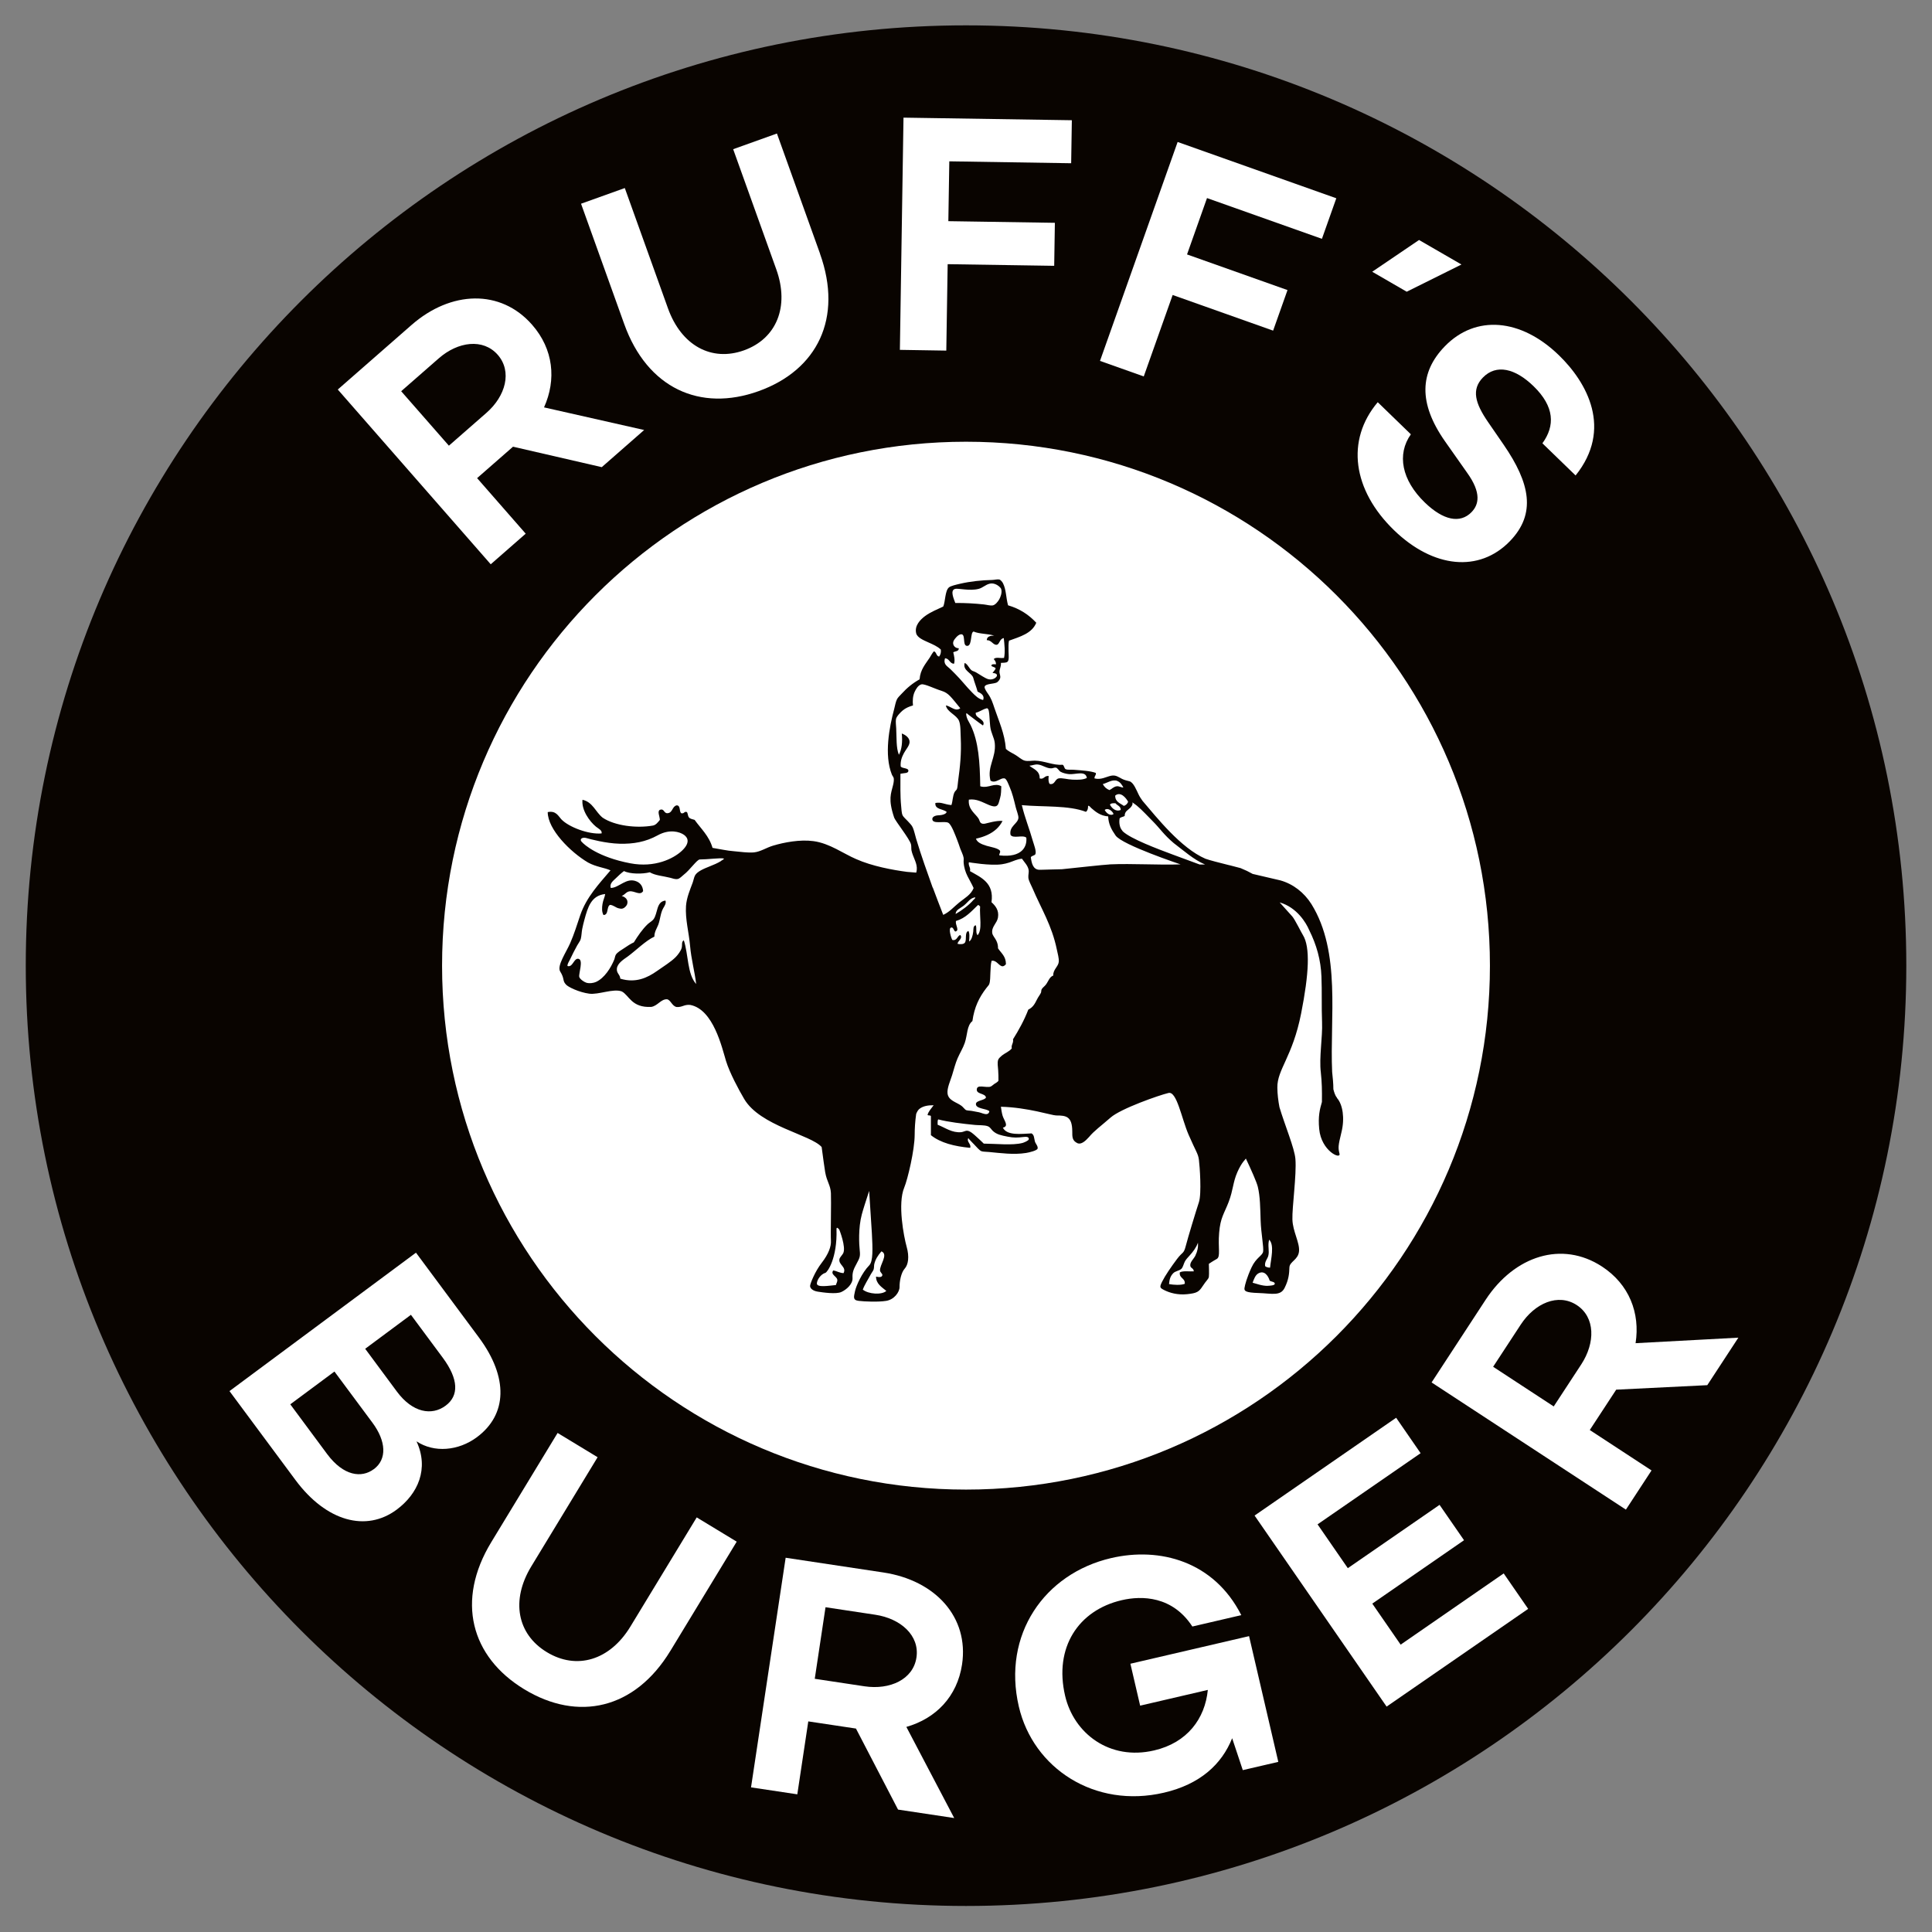 <?xml version="1.0" encoding="UTF-8"?>
<svg id="Ebene_1" data-name="Ebene 1" xmlns="http://www.w3.org/2000/svg" viewBox="0 0 283.46 283.46">
  <rect x="0" y="0" width="283.46" height="283.46" fill="#808080" stroke="none"/>
  <defs>
    <style>
      .cls-1 {
        fill: #090400;
      }

      .cls-2 {
        fill: #fff;
      }
    </style>
  </defs>
  <g>
    <path class="cls-1" d="M141.73,3.72c76.19,0,137.96,61.76,137.96,137.96s-61.76,137.96-137.96,137.96S3.78,217.87,3.78,141.68,65.54,3.72,141.73,3.72"/>
    <path class="cls-2" d="M141.73,64.81c42.46,0,76.87,34.42,76.87,76.87s-34.42,76.87-76.87,76.87-76.87-34.42-76.87-76.87,34.42-76.87,76.87-76.87"/>
    <path class="cls-2" d="M58.19,221.5c-4.47,3.31-10.31,1.74-14.83-4.34l-9.69-13.06,27.36-20.31,9.24,12.45c4.36,5.88,4.15,11.32-.31,14.63-2.7,2-6.26,2.32-8.85.6,1.86,4.02.22,7.7-2.92,10.03M54.84,215.56c1.97-1.46,1.82-4.11-.2-6.83l-5.57-7.5-6.48,4.81,5.41,7.3c2.41,3.24,5.06,3.54,6.83,2.22M60.3,192.9l-6.72,4.99,4.66,6.29c2.29,3.08,5.09,3.58,7.14,2.06,1.97-1.46,1.92-3.88-.42-7.04l-4.66-6.28Z"/>
    <path class="cls-2" d="M98.35,242.22c-5.2,8.56-13.54,10.42-21.43,5.63-7.85-4.77-10.05-13.02-4.84-21.59l9.73-16.02,5.87,3.56-9.73,16.02c-3.02,4.97-2.08,9.94,2.28,12.58,4.36,2.65,9.24,1.22,12.26-3.75l9.73-16.02,5.87,3.56-9.73,16.02Z"/>
    <path class="cls-2" d="M125.58,253.61l-6.99-1.05-1.61,10.7-6.79-1.02,5.08-33.69,14.33,2.16c7.64,1.15,12.59,6.56,11.55,13.5-.71,4.71-3.85,7.93-8.17,9.16l7.02,13.37-8.24-1.24-6.17-11.88ZM119.54,246.31l7.29,1.1c3.74.56,7.15-1,7.63-4.22.49-3.22-2.3-5.72-6.05-6.28l-7.29-1.1-1.58,10.5Z"/>
    <path class="cls-2" d="M183.26,240.05l4.29,18.45-5.21,1.21-1.56-4.68c-1.54,3.86-4.75,6.77-10.01,7.99-10.13,2.36-19.18-3.56-21.29-12.64-2.45-10.54,3.75-19.5,13.54-21.78,7.13-1.66,15.08.45,19.1,8.37l-7.18,1.67c-2.91-4.47-7.39-4.56-10.38-3.86-6.34,1.48-9.94,6.94-8.29,14.02,1.28,5.52,6.52,9.55,13.06,8.02,4.87-1.13,7.47-4.67,7.88-8.88l-9.93,2.31-1.43-6.15,17.41-4.05Z"/>
    <polygon class="cls-2" points="193.31 223.65 197.75 230.08 211.21 220.79 214.8 225.98 201.34 235.28 205.5 241.3 220.62 230.85 224.21 236.05 203.44 250.39 184.07 222.36 204.84 208.01 208.43 213.21 193.31 223.65"/>
    <path class="cls-2" d="M237.12,203.9l-3.87,5.91,9.06,5.93-3.76,5.75-28.51-18.66,7.93-12.13c4.23-6.46,11.21-8.71,17.08-4.87,3.98,2.61,5.61,6.81,4.92,11.24l15.08-.81-4.56,6.97-13.37.66ZM227.96,206.35l4.04-6.17c2.07-3.17,2.07-6.91-.66-8.7-2.73-1.78-6.16-.29-8.23,2.88l-4.04,6.17,8.89,5.82Z"/>
    <path class="cls-1" d="M196.14,161.03c-.25-.28-.41-.82-.51-1.22,0-.85-.09-1.69-.18-2.54-.36-7.86,1.34-17.56-3.04-24.62-1.07-1.7-2.68-2.95-4.55-3.48-.68-.17-3.34-.78-4.07-.95-.55-.31-1.08-.57-1.77-.85-.11-.04-.74-.2-1.53-.4-.08-.02-.17-.04-.26-.06-1.24-.31-2.78-.7-3.38-.92-3.6-1.57-7.09-6-9.22-8.49-.23-.32-.44-.64-.58-.94-.29-.59-.74-1.77-1.33-1.93-.36-.09-.72-.17-1.09-.35-.55-.28-.93-.62-1.65-.46-.75.17-1.43.62-2.39.39-.05-.39.28-.46.18-.81-.8-.3-2.06-.37-3.23-.46-.39-.03-.9.03-1.16-.07-.27-.11-.22-.57-.49-.67-1.36.12-2.64-.58-4.07-.6-.49,0-1,.12-1.47,0-.45-.11-.98-.62-1.44-.88-.5-.28-.99-.52-1.33-.84-.17-2.27-1.05-4.11-1.68-6-.28-.83-.45-1.39-.95-2.1-.16-.22-.55-.79-.49-1.02.11-.47,1.31-.39,1.79-.63.17-.09.45-.42.49-.63.08-.37-.1-.63-.1-.91-.01-.44.26-.78.21-1.33.31-.04.78.02.98-.18.25-.23.15-.99.14-1.54-.01-.62-.02-1.18.07-1.54,1.62-.59,3.36-1.06,4-2.63-1.08-1.16-2.41-2.06-4.14-2.56-.32-1.17-.26-2.26-.74-3.23-.08-.16-.34-.52-.56-.56-.3-.05-.68.06-1.02.07-1.56.03-3.23.21-4.74.56-.55.13-1.35.31-1.61.53-.59.48-.52,2.08-.84,2.81-.88.42-1.86.8-2.67,1.4-.68.51-1.58,1.4-1.3,2.53.16.64,1.11,1.02,1.72,1.3.73.33,1.41.61,1.9,1.09.05.47-.07.77-.25,1.02-.45-.06-.37-.66-.77-.77-.27.29-.42.63-.63.95-.59.9-1.37,1.73-1.47,3.16-.99.55-1.84,1.24-2.63,2.11-.25.27-.58.57-.7.84-.19.4-.27.91-.39,1.37-.73,2.72-1.5,6.76-.35,9.65.07.18.26.38.28.56.04.3-.03.72-.11,1.02-.28,1.19-.75,2,.16,4.71.18.55,2.29,3.15,2.48,3.96.07.31.02.61.07.88.05.25.12.46.21.7.26.74.78,1.56.49,2.56-.03-.01-.8-.07-1.35-.11-2.07-.27-5.13-.83-7.48-1.88-1.82-.77-3.87-2.31-6.25-2.63-1.98-.27-4.31.18-5.92.66-.98.29-1.84.89-2.8.99-.88.09-2-.09-2.96-.17-1.01-.07-2.1-.33-3.13-.49-.5-1.75-1.69-2.8-2.63-4.11-.28-.1-.66-.13-.84-.37-.18-.24-.15-.68-.31-.78-.38-.15-.36.3-.82.17-.32-.28-.06-1.15-.66-1.15-.68.15-.57,1.08-1.32,1.15-.61.06-.46-.74-1.15-.49-.41.23,0,.97,0,1.48-.3.36-.56.72-.99.82-2.44.44-5.64.03-7.4-1.15-1.04-.82-1.44-2.29-2.96-2.63-.17,1.51,1.04,3.18,1.98,3.95.34.28.95.54.82.99-1.93.17-4.79-.94-5.86-2.03-.49-.5-.8-1.35-2.04-1.1,0,2.53,3.32,5.87,5.92,7.4,1.21.66,2.4.74,3.29,1.15-1.66,1.96-3.52,3.9-4.44,6.58-.47,1.38-.89,2.77-1.48,4.11-.59,1.34-1.93,3.27-1.48,4.11.7,1.11.32,1.35.84,1.92.28.38,1.98,1.18,3.44,1.37,1.38.18,3.51-.79,4.77-.33,1.08.54,1.42,2.43,4.34,2.27.92-.15,1.39-1.13,2.28-1.12.56.06.74,1.01,1.44,1.14.86.04,1.07-.39,1.98-.31,3.41.64,4.67,6.29,5.26,8.23.54,1.74,1.84,4.17,2.66,5.56,2.33,3.98,9.77,5.24,11.37,7.06.21,1.59.42,3.11.52,3.7.25,1.41.78,1.88.84,3.06.06,1.18-.06,6.12,0,6.97.06.85-.35,1.97-1.35,3.26-1,1.29-1.65,2.97-1.7,3.33-.06.37.35.78,1.12.9.76.12,2.7.4,3.46.05.76-.35,1.69-1.17,1.64-2.05-.05-.88.19-1.35.61-2.13.42-.79.55-1.02.45-1.9-.1-.89-.23-3.32.3-5.29.18-.69.61-2.02,1.08-3.46.17,2.49.34,5.15.4,6.22.12,2.26.19,4.1-.38,4.69-1.09,1.11-1.93,3.02-2.1,3.82-.16.8-.36,1.29.54,1.4.88.11,2.88.19,4.05,0,1.17-.19,1.96-1.29,1.95-2.04-.01-.83.23-2.1.75-2.68.53-.58.71-1.75.29-3.22-.41-1.47-1.35-6.3-.35-8.69.5-1.2,1.53-5.51,1.53-7.77,0-.82.06-1.93.22-3.03.14-.35.31-.63.52-.77.53-.39,1.23-.51,2.04-.5-.36.48-.78.95-.89,1.41.08.16.46,0,.49.21v2.77c1.4,1.13,3.44,1.64,5.76,1.86.19-.52-.47-.84-.32-1.33.05-.18.17.06.21.11.21.21.54.58.74.77.33.33.71.83,1.05.95.24.08.7.07,1.09.11,1.72.16,3.61.43,5.44.14.49-.08,1.59-.35,1.68-.63.11-.34-.3-.73-.39-1.05-.14-.54-.09-.94-.49-1.19-1.52.07-3.62.36-4.21-.84.94-.22.18-1.03-.04-1.75-.12-.4-.19-.9-.25-1.32,3.96.1,7.46,1.28,8.12,1.28,1.43,0,2.33.12,2.35,2.3,0,.86-.03,1.41.81,1.79.51.17,1.08-.29,1.65-.93.75-.91,1.7-1.57,3.16-2.85,1.51-1.33,7.18-3.3,8.46-3.6,1.25-.4,1.95,3.73,2.99,6.12,1.09,2.51,1.39,2.75,1.51,3.66.12.91.42,4.97,0,6.24-.42,1.27-1.6,5.14-1.92,6.39-.32,1.25-.44.81-1.29,1.94-.85,1.13-1.76,2.46-2.18,3.31-.42.85-.36.92.36,1.28.73.36,1.89.72,3.31.57,1.42-.15,1.72-.33,2.27-1.18.55-.85.84-1,.91-1.35.06-.35,0-1.92,0-1.92,0,0,.55-.38,1.15-.71.61-.33.17-1.61.36-3.84.18-2.24.73-2.79,1.4-4.54.67-1.76.61-2.85,1.27-4.36.67-1.51,1.2-1.86,1.25-2,.76,1.6,1.57,3.41,1.75,4.13.35,1.41.36,3.18.42,5,.06,1.82.48,3.94.36,4.54-.12.61-1.03.86-1.7,2.31-.67,1.45-.97,2.57-1.03,3.01-.06.44.12.68,2.06.74,1.94.06,3.2.49,3.82-.74.62-1.23.68-2.12.71-3.01.03-.88,1.29-1.1,1.41-2.37.12-1.27-.92-2.91-.97-4.67-.06-1.76.63-6.57.44-8.88-.13-1.58-1.52-4.87-2.34-7.59-.18-.94-.3-1.92-.31-2.87-.04-2.68,2.23-4.5,3.49-10.89,1.14-5.77,1.37-9.74.25-11.52-.21-.32-1.16-2.26-1.54-2.7-.34-.39-1.56-1.73-1.86-2.07,2.55.74,3.89,3.01,4.34,4.08,1.07,2.14,1.7,4.38,1.79,6.79.09,2.23,0,4.46.09,6.7.09,2.23-.45,5.15-.18,7.38.16,1.54.18,2.54.16,4.33-.31,1.07-.58,2.1-.4,3.96.3,3.24,3.2,4.54,2.98,3.63-.22-.91-.2-1.15.29-3.17.5-2.02.19-4.04-.65-4.99M85.33,123.5c-.37-.42.15-.71.71-.54.56.16,2.85.78,4.87.83,2.02.05,3.82-.26,5.58-1.23,1.75-.97,3.24-.52,3.87-.07.63.45.88,1.23-.34,2.36-1.22,1.13-3.95,2.5-7.55,1.81-4.72-.9-6.77-2.73-7.13-3.16M105.8,126.32c-.5.32-1.1.56-1.74.82-.75.3-1.77.71-2.09,1.31-.16.3-.22.73-.36,1.1-.37,1-.87,2.14-.96,3.37-.13,1.96.43,3.88.6,5.88.17,1.96.69,3.81.89,5.57-1.31-1.43-1.13-4.35-1.81-6.41-.39.23-.19.67-.32,1.13-.11.42-.55,1-.85,1.31-.73.74-1.78,1.36-2.76,2.06-1.43,1.01-3.14,1.81-5.39,1.13-.03-.62-.58-.78-.5-1.49.09-.78.98-1.33,1.6-1.77,1.2-.88,2.61-2.31,3.9-2.91,0-.71.35-1.18.57-1.74.3-.79.32-1.73.74-2.45.2-.34.45-.7.32-1.1-1.39.14-1.1,1.89-1.77,2.76-.2.26-.59.46-.85.71-.78.75-1.44,1.72-2.02,2.66-.5.23-.93.52-1.42.85-.4.27-1.02.6-1.24.99-.11.2-.13.47-.21.67-.5,1.24-1.46,2.75-2.69,3.3-.33.15-.95.26-1.42.11-.37-.12-.95-.54-1.03-.85-.12-.46.67-2.54-.14-2.66-.66-.1-.82,1.32-1.59,1.06-.02-.32.22-.64.39-.99.31-.67.66-1.34,1.03-2.02.18-.33.45-.65.53-.96.12-.46.12-.99.21-1.45.09-.46.2-.91.32-1.35.51-1.87,1-3.57,3.05-3.79-.04.42-.3.88-.39,1.45-.09.55-.12,1.15.14,1.63.8,0,.42-1.21.96-1.49.48.03.82.39,1.24.5.17.04.43.11.64.03.37-.13.6-.5.64-.64.2-.7-.34-1.06-.81-1.2.47-.16.64-.59,1.13-.67.75-.12,1.56.69,2.02-.04-.06-.76-.44-1.2-.96-1.42-1.51-.64-2.54.94-3.79.96-.21-.67.39-1.07.74-1.42.38-.38.81-.77,1.2-1.06.88.45,2.7.46,3.79.18.8.48,1.95.54,3.01.81.35.09.69.24,1.06.18.34-.06.62-.41.92-.64.88-.67,1.94-2.23,2.34-2.23,1.09,0,3.08-.26,3.51-.14.16.04-.23.25-.39.35M123.77,186.79c-.62-.02-.96-.31-1.52-.39-.45.61.54.85.6,1.38.03.26-.13.47-.21.76-.93.08-2.82.42-2.79-.24.02-.52.56-1.35,1.25-1.55.28-.08,1.76-2.11,1.63-6.39-.02-.52.41.05.41.05,0,0,1.03,2.57.57,3.47-.15.28-.5.6-.55.86-.16.84,1.07,1.13.61,2.04M126.59,189.21c.25-.71.78-1.5,1.18-2.26.13-.24.35-.5.41-.71.08-.28.04-.55.09-.76.16-.7.53-1.28,1.04-1.87h.04c1.03.46-.33,2.01-.23,2.82.03.25.36.46.34.65-.05.38-.59.3-.93.22,0,1.06.83,1.53,1.51,2.1-.66.62-2.63.48-3.45-.19M175.41,184.18c-.27.55-.85.99-.77,1.54.06.39.49.32.51.81-.59.05-1.56-.12-2.05.15-.11.91.81.8.73,1.68-.61.23-1.64.16-2.31.04.06-.71.2-1.15.59-1.57.33-.36.88-.36,1.21-.66.24-.21.33-.7.51-1.06.15-.31.49-.66.69-.88.54-.6.98-1.17,1.24-1.9.06.65-.07,1.27-.37,1.87M165.52,117.64c-.12.29-.31.5-.63.6-.53-.4-1.28-.57-1.27-1.51.8-.67,1.62.38,1.9.91M162.85,118.06c.12-.22.46-.22.81-.21.25.34.77.4.77.98-.73.33-1.33-.29-1.58-.77M163.38,119.43c-.51.37-1.11-.2-1.3-.6.51-.38,1.14.18,1.3.6M163.94,114.59c.41.16.66.53.88.95-.34.01-.58-.21-.95-.18-.46.04-.76.41-1.09.56-.45-.17-.77-.47-.98-.88.63-.15,1.4-.75,2.14-.46M152.29,112.17c.7.08,1.28.59,1.97.56.2,0,.46-.15.67-.1.24.05.46.48.67.6.31.18.86.32,1.26.35.95.08,2.43-.57,2.6.56-.56.28-1.24.28-2.11.25-.73-.03-1.56-.29-2.04-.18-.58.14-.52.97-1.3.81-.2-.23-.21-.78-.14-1.16-.66-.1-.69.55-1.33.35.02-1.14-.89-1.36-1.51-1.86.49-.05.81-.23,1.26-.18M144.74,103.92s0,0,.01,0h0c.35-.08.38.71.42,1.19.04.49.06,1.05.11,1.44.11,1.01.58,1.63.67,2.46.23,2.17-1.16,3.46-.63,5.51.18.13.36.17.54.15.46-.04.92-.41,1.3-.47.08-.01.15-.01.22,0,.31.07.59.89.74,1.23.42.97.63,1.87.91,3.02.1.41.41,1.18.39,1.54-.06.87-1.39,1.21-1.16,2.49.36.62,1.8-.04,2.32.42.13,1.29-.6,2.98-3.95,2.6-.08-.22.17-.4.1-.63-.11-.41-1.55-.64-1.96-.77-.82-.25-1.41-.52-1.58-1.05h0,0c1.22-.27,2.26-.72,3.03-1.44.35-.33.64-.71.87-1.16-.87-.1-2.31.35-2.55.39-.25.05-.47.04-.65-.11-.15-.14-.21-.47-.32-.63-.43-.7-1.58-1.35-1.42-2.78,1.13-.16,1.99.39,2.91.77,1.46.61,1.4-.13,1.67-1.01.18-.59.14-1.12.18-1.72-.44-.28-.95-.22-1.47-.09-.27.07-1,.3-1.62.09-.05-3.56-.25-6.55-1.4-8.95-.25-.52-.64-.96-.67-1.72,0,0,0,0,0,0h0s.03-.02.05-.02c.09-.03.18.11.25.16.68.5,1.45,1.13,2.17,1.61.28-.45-.12-.76-.39-.97-.29-.24-.73-.41-.67-.91,0,0,0,0,0,0h0c.47-.06,1.07-.52,1.58-.63M140.12,86.4c.46-.12,2.14.34,3.46,0,.59-.15,1.02-.61,1.58-.75.25-.07.53-.07.86.05.35.12.81.49.88.74.15.54-.12,1.17-.28,1.47-.17.33-.59.84-.95.91,0,0,0,0,0,0,0,0,0,0,0,0-.37.07-.88-.09-1.33-.14-1.31-.14-2.75-.23-4.18-.21-.19-.56-.83-1.87-.02-2.07M138.69,96.58c.63.07.63.77,1.28.81.18-.5,0-1.24-.11-1.68.28-.19.83-.11.81-.6-.63.02-1.06-.63-.7-1.19.08-.13.52-.76.96-.85.83-.17.23,1.6.91,1.69.05,0,.1,0,.14,0,.67-.14.36-2.01.87-2.1.84.37,2.11.3,3.02.6,0,0-.39,0-.56.05-.29.08-.53.26-.53.62.68-.04.91.71,1.44.67.03,0,.05,0,.07-.01.38-.13.39-.89.98-.97.1.87.23,2.06.04,2.91-.57.06-.82-.07-1.2,0-.12.03-.23.08-.31.17.16.2.35.38.32.77,0,0-.01,0-.02,0h0s-.28-.04-.46,0c-.1.02-.18.08-.19.21.15.19.52.16.63.39-.1.27-.31.44-.46.67,1.1.04.63.8-.09.93-.17.03-.35.03-.53-.02-.51-.15-1.22-.67-1.76-.98-.25-.15-.5-.2-.63-.28-.41-.26-.63-.98-1.08-1.12-.32,1.14,1.07,1.43,1.27,2.2.17.66.43,1.24.63,2,.44.22,1.08.53.81,1.23-.67-.14-1.15-.64-1.6-1.09-.88-.88-1.61-1.86-2.53-2.77-.21-.21-.43-.43-.67-.67-.42-.42-1.08-.66-.79-1.58M136.84,130.23c-.72-2.03-1.68-4.67-2.42-7.15-.16-.55-.28-1.14-.49-1.65-.15-.36-.46-.64-.74-.95-.24-.27-.64-.59-.77-.88-.15-.33-.16-.92-.21-1.4-.14-1.38-.1-3.16-.1-4.67.03,0,.06-.02.09-.02.21-.05.49-.06.71-.1.19-.04.33-.11.36-.26.1-.53-.88-.34-1.12-.7-.06-.73.14-1.33.46-1.93.28-.53.81-1.09.84-1.61.04-.63-.56-1.08-1.14-1.29.12,1.21,0,2.35-.42,3.11,0,0,0-.01,0-.02,0,0,0,.01-.01.02-.41-1.01-.32-2.47-.39-3.86-.02-.44-.1-1.01-.03-1.37.07-.39.69-1.02.98-1.26.43-.36.93-.57,1.51-.74-.07-.68-.03-1.4.25-2,.19-.41.52-.98.99-1.09.47-.11,1.91.63,2.96.95,1.04.33,1.35.87,2.74,2.55-.13.11-.26.16-.39.18-.56.09-1.15-.51-1.72-.59.16.97,1.58,1.39,1.93,2.27.25.64.21,1.64.25,2.49.11,2.28-.1,4.26-.39,6.35-.06.42-.07.9-.17,1.16-.06.15-.26.28-.35.46-.29.57-.26,1.36-.46,1.89-1.11-.11-1.44-.47-2.35-.31-.12.96,1.11.87,1.65,1.3-.02.25-.46.48-1.18.51-.56.02-.92.24-.92.54-.01.83,1.79.24,2.35.56.47.27,1.03,1.85,1.26,2.42.18.45.32.88.49,1.37.14.39.42.91.49,1.33.03.19,0,.41,0,.6.09,1.71.94,2.62,1.47,3.86-.39.99-1.34,1.48-2.11,2.11-.76.61-1.43,1.41-2.35,1.82-.52-1.33-1.03-2.67-1.53-4.01M143.44,137.22c-.33-.29-.1-1.11-.28-1.47-.4.09-.33.57-.37.94-.07.58-.25,1.26-.61,1.44.04-.45.12-1.23-.1-1.54-.59.2-.2,1.26-.51,1.71-.09.13-.27.2-.47.22-.2.02-.42,0-.6-.04-.03-.41.83-.8.39-1.3-.46.13-.45.88-1.16.73-.11-.1-.69-1.8-.14-1.83.32-.02.32.47.57.59.16-.01.22-.12.3-.21.02-.53-.27-.76-.21-1.33,1.44-.42,2.28-1.44,3.24-2.35.17.01.2.15.31.21-.11,1.44.36,3.41-.36,4.21M142.86,131.99c-.68.82-1.79,1.61-2.65,2.11,0-.63.7-.83,1.23-1.26.63-.52.88-1.06,1.63-1.19.07.15-.13.25-.21.35M147.85,166.77c.91.18,1.44.15,2.39.04.31-.04.77-.03.7.35-.04.21-.73.48-.91.53-1.48.39-3.92.11-5.69.1-.36-.36-.73-.7-1.12-1.05-.3-.27-.86-.81-1.3-.84-.28-.02-.59.18-.88.21-1.36.13-2.36-.66-3.47-1.09,0-.23-.02-.48.03-.67.03-.03.02-.1.07-.11,1.43.38,3.54.63,5.37.81.59.06,1.34,0,1.86.18.4.14.52.47.77.7.57.52,1.17.64,2.18.84M154.55,143.12c-.58.21-.71.82-1.09,1.33-.2.27-.51.46-.63.7-.08.16-.04.32-.1.49-.1.25-.41.64-.56.95-.35.7-.61,1.2-1.3,1.54-.61,1.59-1.4,3-2.24,4.35.1.58-.31.83-.18,1.33-.34.46-.98.68-1.44,1.05-.18.15-.49.42-.56.63-.15.45-.03,1.03,0,1.54.03.5.05,1,.04,1.54-.14.2-.34.29-.6.46-.2.13-.41.37-.63.42-.04,0-.09.02-.13.02-.43.05-1.03-.1-1.42-.05-.19.03-.33.11-.38.3-.21.87,1.22.63,1.33,1.3-.15.42-1.4.42-1.47.91-.11.79,1.63.7,1.97,1.12-.06.29-.22.4-.42.41-.33.03-.78-.2-1.11-.27-.3-.07-.62-.1-.95-.18-.31-.07-.68-.04-.95-.14-.13-.05-.48-.5-.67-.63-.75-.55-1.92-.76-2.04-1.82-.09-.76.42-1.87.67-2.67.28-.91.49-1.76.81-2.49.32-.74.8-1.51,1.05-2.25.41-1.21.29-2.54,1.12-3.2.28-2.05,1-3.49,2.04-4.84.14-.19.36-.41.42-.56.18-.46.14-1.16.18-1.72.04-.59.03-1.17.17-1.72.03,0,.06-.01.09-.01.66-.08,1.04.84,1.55.81.14-.01.3-.1.47-.31,0-1.16-.7-1.62-1.16-2.32,0-.48-.09-.79-.25-1.12-.17-.38-.54-.74-.6-1.12-.13-.95.7-1.43.84-2.28.18-1.07-.38-1.73-.95-2.25.41-2.85-1.54-3.63-3.16-4.56.14-.5-.27-.78-.16-1.3,0,0,3.16.55,4.86.29.36-.05.71-.14,1.06-.25.66-.22,1.16-.5,1.86-.56,0,0,0,0,.01,0,.37.54.86.99.98,1.65.06.31-.08.75-.04,1.16.05.44.39,1.03.6,1.51,1.3,3.06,2.84,5.43,3.58,9.02.11.56.33,1.27.28,1.79-.07.7-.83,1.12-.81,1.96M162.78,126.83c-.89.04-4.89.49-6.96.7-.64,0-3.15.1-3.39.08-.87-.07-1.07-.95-1.19-1.83.12-.25.56-.23.67-.46.19-.39-.25-1.5-.35-1.86-.5-1.78-1.22-3.56-1.61-5.23-.02-.03-.04-.06-.04-.1,3.17.29,6.87,0,9.41.98.24-.16.33-.46.32-.88.2-.04.32.2.46.32.62.54,1.34,1.15,2.49,1.23.04,1.12.47,1.92,1.09,2.81.98,1.39,9.55,4.23,9.52,4.23-3.23.12-7.01-.15-10.4,0M175.99,126.83c-.24-.09-2.87-1.07-3.9-1.44-2.28-.85-6.16-2.3-7.35-3.41-.16-.19-.3-.4-.39-.65,0,0,0,0,0,0-.02-.05-.03-.1-.04-.15-.02-.06-.03-.11-.04-.17-.05-.27-.06-.58,0-.94.17-.2.52-.21.74-.35,0-.69.45-.83.81-1.19.2-.21.42-.49.32-.81.05.02.44.33.63.46.86.71,1.58,1.54,2.38,2.33,1.04,1.04,1.58,1.94,3.06,3.19,1.41,1.06,2.93,2.44,4.6,3.14-.27,0-.54,0-.79,0M186.07,184.29c.22-.76-.12-1.52.14-2.41.8.81.26,2.8.13,4.11-.31-.01-.56-.08-.72-.22-.12-.63.34-1.08.45-1.48M186.03,188.66c-.88.02-1.75-.34-2.25-.46.2-.54.4-1.1.81-1.35.87-.52,1.46.27,1.7,1.05.23.16.8.16.74.48-.04.22-.69.26-1.01.27"/>
  </g>
  <g>
    <path class="cls-2" d="M75.28,65.53l-5.28,4.62,7.13,8.15-5.13,4.49-22.44-25.64,10.82-9.47c5.77-5.05,13.07-5.31,17.69-.03,3.14,3.58,3.58,8.05,1.75,12.12l14.69,3.32-6.22,5.45-13.01-3ZM65.85,65.4l5.51-4.82c2.83-2.47,3.81-6.07,1.67-8.52-2.15-2.45-5.84-1.95-8.66.52l-5.51,4.82,7,7.99Z"/>
    <path class="cls-2" d="M120.31,37.23c3.38,9.43-.37,17.06-9.01,20.16-8.58,3.08-16.34-.42-19.72-9.86l-6.33-17.64,6.42-2.3,6.33,17.64c1.96,5.47,6.39,7.88,11.16,6.17,4.76-1.71,6.7-6.4,4.74-11.87l-6.33-17.64,6.42-2.3,6.33,17.64Z"/>
    <path class="cls-2" d="M139.28,23.68l-.14,8.77,15.63.24-.1,6.31-15.63-.24-.2,12.68-6.81-.11.53-34.07,24.7.38-.1,6.31-17.89-.28Z"/>
    <path class="cls-2" d="M177.09,29.06l-2.93,8.27,14.74,5.23-2.11,5.95-14.74-5.23-4.24,11.95-6.42-2.28,11.39-32.12,23.28,8.26-2.11,5.95-16.86-5.98Z"/>
    <path class="cls-2" d="M231.16,69.75l-4.86-4.71c1.87-2.58,1.79-5.38-1.3-8.38-2.7-2.62-5.47-3.28-7.43-1.27-1.71,1.76-1.14,3.77.74,6.51l2.32,3.37c3.85,5.61,4.8,10.1.9,14.13-4.5,4.64-11.24,3.97-17-1.61-6.05-5.86-7.12-13.18-2.39-18.78l4.86,4.71c-2.08,2.94-1.35,6.72,2.04,10,2.7,2.62,5.19,3.14,6.86,1.42,1.05-1.08,1.51-2.79-.66-5.8l-3.23-4.59c-3.95-5.64-3.7-10.15-.04-13.93,4.53-4.68,11.17-4.11,16.75,1.3,4.14,4.01,7.93,10.82,2.44,17.65Z"/>
    <path class="cls-2" d="M214.42,38.81l-8.03,3.99-5.06-2.93,6.87-4.66,6.21,3.59Z"/>
  </g>
</svg>